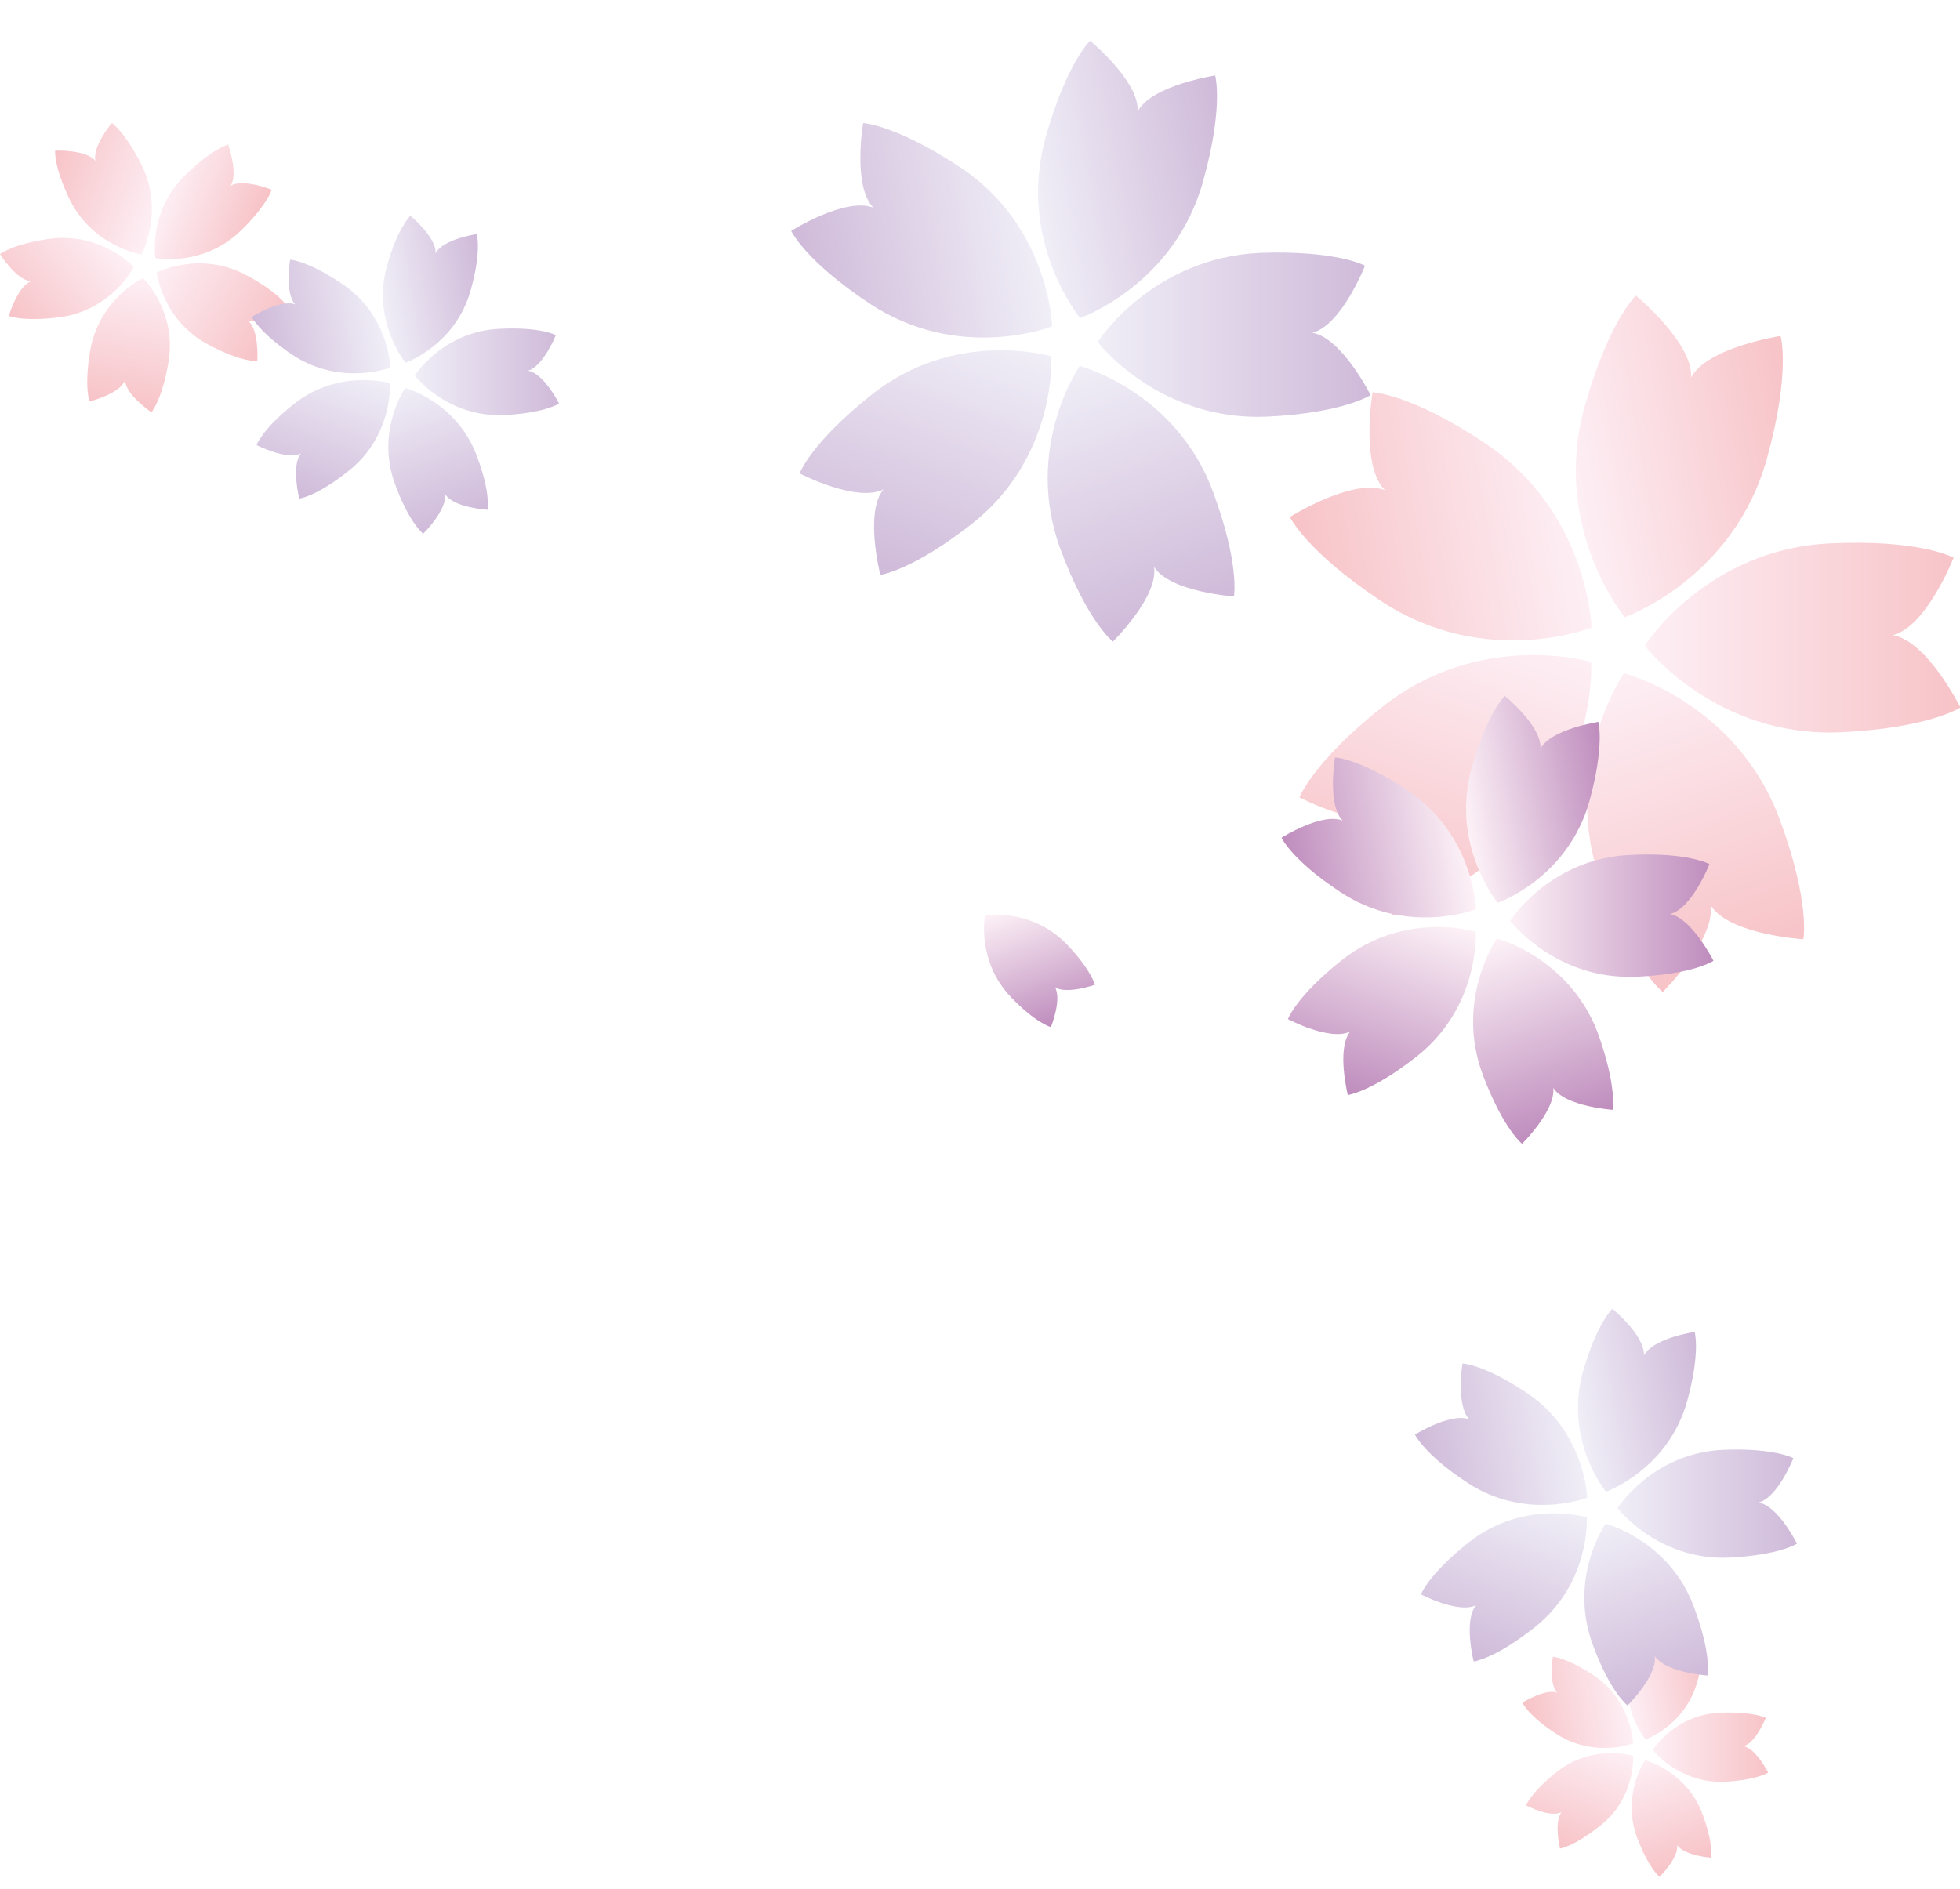<?xml version="1.0" encoding="utf-8"?>
<!-- Generator: Adobe Illustrator 27.7.0, SVG Export Plug-In . SVG Version: 6.00 Build 0)  -->
<svg version="1.1" id="Layer_1" xmlns="http://www.w3.org/2000/svg" xmlns:xlink="http://www.w3.org/1999/xlink" x="0px" y="0px"
	 viewBox="0 0 490.5 472.9" style="enable-background:new 0 0 490.5 472.9;" xml:space="preserve">
<style type="text/css">
	.st0{fill:none;}
	
		.st1{fill:none;stroke:url(#SVGID_00000040568531028018503800000013209517266360918915_);stroke-width:3;stroke-linecap:round;stroke-linejoin:round;stroke-miterlimit:10;}
	
		.st2{fill:none;stroke:url(#SVGID_00000026156518305342946290000002813224317724203907_);stroke-width:3;stroke-linecap:round;stroke-linejoin:round;stroke-miterlimit:10;}
	
		.st3{fill:none;stroke:url(#SVGID_00000115495495618650891320000016640768876741834164_);stroke-width:3;stroke-linecap:round;stroke-linejoin:round;stroke-miterlimit:10;}
	
		.st4{fill:none;stroke:url(#SVGID_00000042013739218046503110000000649871806452344449_);stroke-width:3;stroke-linecap:round;stroke-linejoin:round;stroke-miterlimit:10;}
	
		.st5{fill:none;stroke:url(#SVGID_00000003093302675842021100000005210944010169306515_);stroke-width:3;stroke-linecap:round;stroke-linejoin:round;stroke-miterlimit:10;}
	.st6{fill:url(#SVGID_00000086661028099256499040000012873477043446144131_);}
	.st7{fill:url(#SVGID_00000018940258844826870190000012349752750876237715_);}
	.st8{fill:url(#SVGID_00000078031701494533516450000009256103776037679510_);}
	.st9{fill:url(#SVGID_00000088106948413124354810000003464513078116273583_);}
	.st10{fill:url(#SVGID_00000044897894032521445720000009381161757220537992_);}
	.st11{fill:url(#SVGID_00000067193820124970272270000013976832822753019537_);}
	.st12{fill:url(#SVGID_00000139255788369390493040000004303881422734244771_);}
	.st13{fill:url(#SVGID_00000091706205511514783880000014656497334415520958_);}
	.st14{fill:url(#SVGID_00000050628760803857713890000002968613714796514979_);}
	.st15{fill:url(#SVGID_00000060019529187749762170000013157881059764179859_);}
	.st16{fill:url(#SVGID_00000133523676307695740880000012493463936763952554_);}
	.st17{fill:url(#SVGID_00000084502180140904163520000018329631521404027818_);}
	.st18{fill:url(#SVGID_00000018931397248250238890000009079058039294725007_);}
	.st19{fill:url(#SVGID_00000183965578781206584400000015372352992643916936_);}
	.st20{fill:url(#SVGID_00000150811431223706902380000015369047418455981744_);}
	.st21{fill:url(#SVGID_00000116212598979414379200000018276287404544628379_);}
	.st22{fill:url(#SVGID_00000094594626681598439160000005876471360624158351_);}
	.st23{fill:url(#SVGID_00000048487634234312855860000002012238512544231353_);}
	.st24{fill:url(#SVGID_00000062190579919540425570000014071644016518581921_);}
	.st25{fill:url(#SVGID_00000156575749535239016600000002487250632454625955_);}
	
		.st26{fill:none;stroke:url(#SVGID_00000057843569560034018390000012681959014565480382_);stroke-width:4;stroke-linecap:round;stroke-linejoin:round;stroke-miterlimit:10;}
	
		.st27{fill:none;stroke:url(#SVGID_00000054258478284682948590000000725769879690176908_);stroke-width:4;stroke-linecap:round;stroke-linejoin:round;stroke-miterlimit:10;}
	
		.st28{fill:none;stroke:url(#SVGID_00000111906122078742485430000004453997437665152946_);stroke-width:4;stroke-linecap:round;stroke-linejoin:round;stroke-miterlimit:10;}
	
		.st29{fill:none;stroke:url(#SVGID_00000074424904441406290820000001511648979070970254_);stroke-width:4;stroke-linecap:round;stroke-linejoin:round;stroke-miterlimit:10;}
	
		.st30{fill:none;stroke:url(#SVGID_00000168082442497066454720000008377709212174487205_);stroke-width:4;stroke-linecap:round;stroke-linejoin:round;stroke-miterlimit:10;}
	
		.st31{fill:none;stroke:url(#SVGID_00000128472730603122701230000007167415387772418188_);stroke-width:3;stroke-linecap:round;stroke-linejoin:round;stroke-miterlimit:10;}
	
		.st32{fill:none;stroke:url(#SVGID_00000083791364007940887330000012650794432560050830_);stroke-width:3;stroke-linecap:round;stroke-linejoin:round;stroke-miterlimit:10;}
	
		.st33{fill:none;stroke:url(#SVGID_00000077289208697029025960000009698308983762888850_);stroke-width:3;stroke-linecap:round;stroke-linejoin:round;stroke-miterlimit:10;}
	
		.st34{fill:none;stroke:url(#SVGID_00000057131507543964397060000013194878415187642550_);stroke-width:3;stroke-linecap:round;stroke-linejoin:round;stroke-miterlimit:10;}
	
		.st35{fill:none;stroke:url(#SVGID_00000137827824412480033210000006841155293686357633_);stroke-width:3;stroke-linecap:round;stroke-linejoin:round;stroke-miterlimit:10;}
	.st36{fill:url(#SVGID_00000101105210600242331760000010506083297501700740_);}
	.st37{fill:url(#SVGID_00000130634783860335377510000013425549595339403434_);}
	.st38{fill:url(#SVGID_00000016773332263358974010000011826442600484383908_);}
	.st39{fill:url(#SVGID_00000150100003798600744810000018096823013376314016_);}
	.st40{fill:url(#SVGID_00000144310885557352495950000012990153456063853247_);}
	.st41{fill:url(#SVGID_00000109029728664844938110000011840356398281829300_);}
	.st42{fill:url(#SVGID_00000062900356525748520770000003264325001817846147_);}
	.st43{fill:url(#SVGID_00000079465974381808691040000015901805581337026741_);}
	.st44{fill:url(#SVGID_00000105397278514876717410000016154528427248521638_);}
	.st45{fill:url(#SVGID_00000055698899722836819640000017322431293820155284_);}
	.st46{fill:url(#SVGID_00000053533142133087471660000004575272065669117060_);}
	.st47{fill:url(#SVGID_00000148646362843280450680000010931603614273305264_);}
	.st48{fill:url(#SVGID_00000043442752784991030570000002071229737128899762_);}
	.st49{fill:url(#SVGID_00000099659172352599262980000002542861872343598744_);}
	.st50{fill:url(#SVGID_00000057133316144241166580000004333767080576327311_);}
	.st51{fill:url(#SVGID_00000003095028346956620600000009249724181600046509_);}
</style>
<pattern  y="512" width="490.5" height="512" patternUnits="userSpaceOnUse" id="SVGID_0000000814486305565143642" viewBox="0 -512 490.5 512" style="overflow:visible;">
	<g>
		<rect y="-512" class="st0" width="490.5" height="512"/>
	</g>
</pattern>
<pattern  y="512" width="490.5" height="512" patternUnits="userSpaceOnUse" id="SVGID_0000002398569674135232639" viewBox="0 -512 490.5 512" style="overflow:visible;">
	<g>
		<rect y="-512" class="st0" width="490.5" height="512"/>
	</g>
</pattern>
<pattern  y="512" width="490.5" height="512" patternUnits="userSpaceOnUse" id="SVGID_0000005424732981887498334" viewBox="0 -512 490.5 512" style="overflow:visible;">
	<g>
		<rect y="-512" class="st0" width="490.5" height="512"/>
	</g>
</pattern>
<pattern  y="512" width="490.5" height="512" patternUnits="userSpaceOnUse" id="SVGID_0000008232690966502787278" viewBox="0 -512 490.5 512" style="overflow:visible;">
	<g>
		<rect y="-512" class="st0" width="490.5" height="512"/>
	</g>
</pattern>
<pattern  y="512" width="490.5" height="512" patternUnits="userSpaceOnUse" id="SVGID_0000008525292479488772057" viewBox="0 -512 490.5 512" style="overflow:visible;">
	<g>
		<rect y="-512" class="st0" width="490.5" height="512"/>
	</g>
</pattern>
<pattern  y="512" width="490.5" height="512" patternUnits="userSpaceOnUse" id="SVGID_0000008592966574046820338" viewBox="0 -512 490.5 512" style="overflow:visible;">
	<g>
		<rect y="-512" class="st0" width="490.5" height="512"/>
	</g>
</pattern>
<pattern  y="512" width="490.5" height="512" patternUnits="userSpaceOnUse" id="SVGID_0000009603451074946260773" viewBox="0 -512 490.5 512" style="overflow:visible;">
	<g>
		<rect y="-512" class="st0" width="490.5" height="512"/>
	</g>
</pattern>
<pattern  y="512" width="490.5" height="512" patternUnits="userSpaceOnUse" id="SVGID_0000012052224828341723665" viewBox="0 -512 490.5 512" style="overflow:visible;">
	<g>
		<rect y="-512" class="st0" width="490.5" height="512"/>
	</g>
</pattern>
<pattern  y="512" width="490.5" height="512" patternUnits="userSpaceOnUse" id="SVGID_0000013134917176080332320" viewBox="0 -512 490.5 512" style="overflow:visible;">
	<g>
		<rect y="-512" class="st0" width="490.5" height="512"/>
	</g>
</pattern>
<pattern  y="512" width="490.5" height="512" patternUnits="userSpaceOnUse" id="SVGID_0000014216442527884385832" viewBox="0 -512 490.5 512" style="overflow:visible;">
	<g>
		<rect y="-512" class="st0" width="490.5" height="512"/>
	</g>
</pattern>
<pattern  y="512" width="490.5" height="512" patternUnits="userSpaceOnUse" id="SVGID_0000014791317989822221173" viewBox="0 -512 490.5 512" style="overflow:visible;">
	<g>
		<rect y="-512" class="st0" width="490.5" height="512"/>
	</g>
</pattern>
<pattern  y="512" width="490.5" height="512" patternUnits="userSpaceOnUse" id="SVGID_0000014934728429189901982" viewBox="0 -512 490.5 512" style="overflow:visible;">
	<g>
		<rect y="-512" class="st0" width="490.5" height="512"/>
	</g>
</pattern>
<pattern  y="512" width="490.5" height="512" patternUnits="userSpaceOnUse" id="SVGID_0000015945575773444678785" viewBox="0 -512 490.5 512" style="overflow:visible;">
	<g>
		<rect y="-512" class="st0" width="490.5" height="512"/>
	</g>
</pattern>
<pattern  y="512" width="490.5" height="512" patternUnits="userSpaceOnUse" id="SVGID_0000017890976410869622901" viewBox="0 -512 490.5 512" style="overflow:visible;">
	<g>
		<rect y="-512" class="st0" width="490.5" height="512"/>
	</g>
</pattern>
<pattern  y="512" width="490.5" height="512" patternUnits="userSpaceOnUse" id="SVGID_1_" viewBox="0 -512 490.5 512" style="overflow:visible;">
	<g>
		<rect y="-512" class="st0" width="490.5" height="512"/>
	</g>
</pattern>
<g>
	<g>
		<g>
			
				<pattern  id="SVGID_00000171686299621188022630000008093930646882870168_" xlink:href="#SVGID_1_" patternTransform="matrix(0.2 0 0 -0.2 -12450.295 -3125.854)">
			</pattern>
			
				<path style="fill:none;stroke:url(#SVGID_00000171686299621188022630000008093930646882870168_);stroke-width:3;stroke-linecap:round;stroke-linejoin:round;stroke-miterlimit:10;" d="
				M165.5,96.8c0,0-0.5-20.3-18.8-32.5c-13.1-8.7-19.7-8.9-19.7-8.9s-2.1,12.9,2.1,17.2c-5.7-2.2-16.7,4.7-16.7,4.7s2.8,6,15.9,14.7
				C146.7,104.2,165.5,96.8,165.5,96.8z"/>
			
				<pattern  id="SVGID_00000065759157983055830790000016020441320525656760_" xlink:href="#SVGID_0000002398569674135232639" patternTransform="matrix(0.2 0 0 -0.2 -12500.642 -3127.654)">
			</pattern>
			
				<path style="fill:none;stroke:url(#SVGID_00000065759157983055830790000016020441320525656760_);stroke-width:3;stroke-linecap:round;stroke-linejoin:round;stroke-miterlimit:10;" d="
				M165.4,102.8c0,0-19.4-5.8-36.7,7.9c-12.3,9.8-14.6,16-14.6,16s11.6,6,17.1,3.3c-3.9,4.7-0.7,17.3-0.7,17.3s6.6-0.8,18.9-10.5
				C166.7,123.1,165.4,102.8,165.4,102.8z"/>
			
				<pattern  id="SVGID_00000076592351083936778280000013201065907994311818_" xlink:href="#SVGID_0000014216442527884385832" patternTransform="matrix(0.2 0 0 -0.2 -12514.842 -3180.404)">
			</pattern>
			
				<path style="fill:none;stroke:url(#SVGID_00000076592351083936778280000013201065907994311818_);stroke-width:3;stroke-linecap:round;stroke-linejoin:round;stroke-miterlimit:10;" d="
				M171.2,104.8c0,0-11.5,16.7-3.8,37.3c5.5,14.8,10.7,18.8,10.7,18.8s9.3-9.2,8.4-15.2c3.3,5.2,16.3,5.9,16.3,5.9s1.2-6.5-4.2-21.2
				C190.8,109.9,171.2,104.8,171.2,104.8z"/>
			
				<pattern  id="SVGID_00000165199385955129297040000014544844579409628601_" xlink:href="#SVGID_0000014934728429189901982" patternTransform="matrix(0.2 0 0 -0.2 -12467.276 -3190.954)">
			</pattern>
			
				<path style="fill:none;stroke:url(#SVGID_00000165199385955129297040000014544844579409628601_);stroke-width:3;stroke-linecap:round;stroke-linejoin:round;stroke-miterlimit:10;" d="
				M174.8,100c0,0,12.4,16.1,34.3,15.2c15.7-0.7,21.2-4.4,21.2-4.4s-5.8-11.7-11.9-12.6c5.9-1.5,10.7-13.7,10.7-13.7
				s-5.7-3.2-21.5-2.6C185.8,82.9,174.8,100,174.8,100z"/>
			
				<pattern  id="SVGID_00000088100230172970231130000011743091141631380667_" xlink:href="#SVGID_0000013134917176080332320" patternTransform="matrix(0.2 0 0 -0.2 -12446.142 -3178.425)">
			</pattern>
			
				<path style="fill:none;stroke:url(#SVGID_00000088100230172970231130000011743091141631380667_);stroke-width:3;stroke-linecap:round;stroke-linejoin:round;stroke-miterlimit:10;" d="
				M171.4,95c0,0,19.2-6.7,25-27.9c4.2-15.1,2.4-21.5,2.4-21.5s-12.9,1.9-15.7,7.4c0.4-6-9.7-14.5-9.7-14.5s-4.9,4.5-9,19.6
				C158.5,79.3,171.4,95,171.4,95z"/>
		</g>
	</g>
	<g>
		
			<linearGradient id="SVGID_00000118370250269706510870000002286329813109682820_" gradientUnits="userSpaceOnUse" x1="437.492" y1="304.228" x2="447.993" y2="244.67" gradientTransform="matrix(6.123234e-17 -1 -1 -6.123234e-17 503.2 501.2)">
			<stop  offset="0" style="stop-color:#CFBAD9"/>
			<stop  offset="1" style="stop-color:#F0EEF7"/>
		</linearGradient>
		<path style="fill:url(#SVGID_00000118370250269706510870000002286329813109682820_);" d="M263.3,81.7c0,0-0.6-25-23.1-39.9
			c-16.1-10.6-24.2-11-24.2-11s-2.7,15.9,2.6,21.2c-7-2.8-20.6,5.8-20.6,5.8s3.4,7.4,19.5,18.1C240,90.9,263.3,81.7,263.3,81.7z"/>
		
			<linearGradient id="SVGID_00000115493272270699921840000012547711434242119307_" gradientUnits="userSpaceOnUse" x1="357.776" y1="284.243" x2="419.843" y2="261.653" gradientTransform="matrix(6.123234e-17 -1 -1 -6.123234e-17 503.2 501.2)">
			<stop  offset="0" style="stop-color:#CFBAD9"/>
			<stop  offset="1" style="stop-color:#F0EEF7"/>
		</linearGradient>
		<path style="fill:url(#SVGID_00000115493272270699921840000012547711434242119307_);" d="M263.1,89.2c0,0-24-7.2-45.1,9.7
			c-15.1,12-17.9,19.6-17.9,19.6s14.3,7.4,21,4c-4.8,5.7-0.8,21.4-0.8,21.4s8-1,23.2-13C264.6,114.1,263.1,89.2,263.1,89.2z"/>
		
			<linearGradient id="SVGID_00000102523287119691457530000013295850856873590700_" gradientUnits="userSpaceOnUse" x1="346.026" y1="209.631" x2="409.612" y2="232.774" gradientTransform="matrix(6.123234e-17 -1 -1 -6.123234e-17 503.2 501.2)">
			<stop  offset="0" style="stop-color:#CFBAD9"/>
			<stop  offset="1" style="stop-color:#F0EEF7"/>
		</linearGradient>
		<path style="fill:url(#SVGID_00000102523287119691457530000013295850856873590700_);" d="M270.2,91.6c0,0-14.2,20.5-4.8,45.9
			c6.7,18.1,13.1,23.1,13.1,23.1s11.5-11.3,10.3-18.7c4,6.3,20,7.4,20,7.4s1.5-8-5.2-26.1C294.3,97.9,270.2,91.6,270.2,91.6z"/>
		
			<linearGradient id="SVGID_00000026841863380555660400000001938789029540863131_" gradientUnits="userSpaceOnUse" x1="417.352" y1="160.329" x2="417.352" y2="228.539" gradientTransform="matrix(6.123234e-17 -1 -1 -6.123234e-17 503.2 501.2)">
			<stop  offset="0" style="stop-color:#CFBAD9"/>
			<stop  offset="1" style="stop-color:#F0EEF7"/>
		</linearGradient>
		<path style="fill:url(#SVGID_00000026841863380555660400000001938789029540863131_);" d="M274.7,85.6c0,0,15.1,19.8,42.2,18.7
			c19.3-0.9,26.1-5.4,26.1-5.4s-7.2-14.4-14.6-15.6c7.3-1.8,13.2-16.8,13.2-16.8s-7.1-3.9-26.4-3.2
			C288.1,64.6,274.7,85.6,274.7,85.6z"/>
		
			<linearGradient id="SVGID_00000050652881133206825460000011352266542913045661_" gradientUnits="userSpaceOnUse" x1="462.667" y1="195.544" x2="454.071" y2="244.299" gradientTransform="matrix(6.123234e-17 -1 -1 -6.123234e-17 503.2 501.2)">
			<stop  offset="0" style="stop-color:#CFBAD9"/>
			<stop  offset="1" style="stop-color:#F0EEF7"/>
		</linearGradient>
		<path style="fill:url(#SVGID_00000050652881133206825460000011352266542913045661_);" d="M270.3,79.6c0,0,23.6-8.2,30.8-34.3
			c5.2-18.6,3-26.4,3-26.4s-15.9,2.4-19.4,9c0.5-7.5-11.9-17.7-11.9-17.7s-5.9,5.6-11.1,24.1C254.4,60.4,270.3,79.6,270.3,79.6z"/>
	</g>
	<g>
		
			<linearGradient id="SVGID_00000148650293800738420150000001046140213071787672_" gradientUnits="userSpaceOnUse" x1="364.93" y1="179.145" x2="377.077" y2="110.257" gradientTransform="matrix(6.123234e-17 -1 -1 -6.123234e-17 503.2 501.2)">
			<stop  offset="0" style="stop-color:#F7C3C7"/>
			<stop  offset="1" style="stop-color:#FDEFF5"/>
		</linearGradient>
		<path style="fill:url(#SVGID_00000148650293800738420150000001046140213071787672_);" d="M398.3,157.1c0,0-0.7-28.8-26.7-46.2
			c-18.6-12.4-28.1-12.7-28.1-12.7s-3.1,18.4,3.1,24.5c-8-3.2-23.8,6.7-23.8,6.7s4,8.5,22.6,20.9
			C371.5,167.7,398.3,157.1,398.3,157.1z"/>
		
			<linearGradient id="SVGID_00000171691823933140356270000008330253135902887603_" gradientUnits="userSpaceOnUse" x1="272.65" y1="156.077" x2="344.546" y2="129.908" gradientTransform="matrix(6.123234e-17 -1 -1 -6.123234e-17 503.2 501.2)">
			<stop  offset="0" style="stop-color:#F7C3C7"/>
			<stop  offset="1" style="stop-color:#FDEFF5"/>
		</linearGradient>
		<path style="fill:url(#SVGID_00000171691823933140356270000008330253135902887603_);" d="M398.2,165.7c0,0-27.7-8.2-52.2,11.2
			c-17.5,13.9-20.8,22.7-20.8,22.7s16.5,8.6,24.2,4.7c-5.6,6.7-1,24.7-1,24.7s9.4-1.1,26.8-15C400,194.6,398.2,165.7,398.2,165.7z"
			/>
		
			<linearGradient id="SVGID_00000168118736315649954320000006806061772063189125_" gradientUnits="userSpaceOnUse" x1="259.214" y1="69.651" x2="332.821" y2="96.442" gradientTransform="matrix(6.123234e-17 -1 -1 -6.123234e-17 503.2 501.2)">
			<stop  offset="0" style="stop-color:#F7C3C7"/>
			<stop  offset="1" style="stop-color:#FDEFF5"/>
		</linearGradient>
		<path style="fill:url(#SVGID_00000168118736315649954320000006806061772063189125_);" d="M406.4,168.5c0,0-16.4,23.8-5.5,53.1
			c7.8,21,15.2,26.7,15.2,26.7s13.2-13,12-21.7c4.6,7.4,23.2,8.5,23.2,8.5s1.8-9.3-6-30.2C434.4,175.7,406.4,168.5,406.4,168.5z"/>
		
			<linearGradient id="SVGID_00000145039880186693770900000007398242055740515968_" gradientUnits="userSpaceOnUse" x1="341.681" y1="12.7" x2="341.681" y2="91.64" gradientTransform="matrix(6.123234e-17 -1 -1 -6.123234e-17 503.2 501.2)">
			<stop  offset="0" style="stop-color:#F7C3C7"/>
			<stop  offset="1" style="stop-color:#FDEFF5"/>
		</linearGradient>
		<path style="fill:url(#SVGID_00000145039880186693770900000007398242055740515968_);" d="M411.6,161.6c0,0,17.5,23,48.8,21.7
			c22.3-1,30.2-6.2,30.2-6.2s-8.3-16.7-16.9-18.1c8.4-2.1,15.2-19.4,15.2-19.4s-8.2-4.6-30.6-3.6
			C427.1,137.3,411.6,161.6,411.6,161.6z"/>
		
			<linearGradient id="SVGID_00000152954159893047780500000000010454385246208180_" gradientUnits="userSpaceOnUse" x1="394.214" y1="53.49" x2="384.261" y2="109.932" gradientTransform="matrix(6.123234e-17 -1 -1 -6.123234e-17 503.2 501.2)">
			<stop  offset="0" style="stop-color:#F7C3C7"/>
			<stop  offset="1" style="stop-color:#FDEFF5"/>
		</linearGradient>
		<path style="fill:url(#SVGID_00000152954159893047780500000000010454385246208180_);" d="M406.6,154.5c0,0,27.3-9.6,35.6-39.8
			c6-21.6,3.4-30.6,3.4-30.6s-18.4,2.8-22.4,10.4c0.6-8.6-13.8-20.5-13.8-20.5s-6.9,6.4-12.9,28
			C388.2,132.3,406.6,154.5,406.6,154.5z"/>
	</g>
	<g>
		
			<linearGradient id="SVGID_00000106827525192973020140000009229311925923586490_" gradientUnits="userSpaceOnUse" x1="490.702" y1="713.674" x2="495.787" y2="684.84" gradientTransform="matrix(0.506 -0.863 -0.863 -0.506 380.154 824.901)">
			<stop  offset="0" style="stop-color:#F7C3C7"/>
			<stop  offset="1" style="stop-color:#FDEFF5"/>
		</linearGradient>
		<path style="fill:url(#SVGID_00000106827525192973020140000009229311925923586490_);" d="M35.4,63.7c0,0,5.8-10.5,0.1-22.3
			C31.3,33,28,30.8,28,30.8s-5,5.9-4.1,9.5c-2.2-2.9-10.1-2.6-10.1-2.6s-0.4,3.9,3.7,12.4C23.5,61.9,35.4,63.7,35.4,63.7z"/>
		
			<linearGradient id="SVGID_00000155859708714940839680000016279665917062737801_" gradientUnits="userSpaceOnUse" x1="452.141" y1="703.976" x2="482.225" y2="693.026" gradientTransform="matrix(0.506 -0.863 -0.863 -0.506 380.154 824.901)">
			<stop  offset="0" style="stop-color:#F7C3C7"/>
			<stop  offset="1" style="stop-color:#FDEFF5"/>
		</linearGradient>
		<path style="fill:url(#SVGID_00000155859708714940839680000016279665917062737801_);" d="M33.5,66.8c0,0-8.2-8.8-21.2-7
			C3.1,61.1,0,63.6,0,63.6s4.1,6.6,7.8,6.8c-3.4,1.2-5.6,8.7-5.6,8.7s3.6,1.5,12.8,0.3C28.1,77.6,33.5,66.8,33.5,66.8z"/>
		
			<linearGradient id="SVGID_00000113341610071256930890000009404524916859310243_" gradientUnits="userSpaceOnUse" x1="446.449" y1="667.855" x2="477.27" y2="679.073" gradientTransform="matrix(0.506 -0.863 -0.863 -0.506 380.154 824.901)">
			<stop  offset="0" style="stop-color:#F7C3C7"/>
			<stop  offset="1" style="stop-color:#FDEFF5"/>
		</linearGradient>
		<path style="fill:url(#SVGID_00000113341610071256930890000009404524916859310243_);" d="M35.8,69.6c0,0-10.9,5.1-13.2,18
			c-1.6,9.2-0.2,12.9-0.2,12.9s7.6-1.9,8.9-5.3c0.1,3.6,6.6,8,6.6,8s2.6-3,4.2-12.2C44.5,78.1,35.8,69.6,35.8,69.6z"/>
		
			<linearGradient id="SVGID_00000017493165923330747240000011345870329896787617_" gradientUnits="userSpaceOnUse" x1="480.919" y1="643.989" x2="480.919" y2="677.032" gradientTransform="matrix(0.506 -0.863 -0.863 -0.506 380.154 824.901)">
			<stop  offset="0" style="stop-color:#F7C3C7"/>
			<stop  offset="1" style="stop-color:#FDEFF5"/>
		</linearGradient>
		<path style="fill:url(#SVGID_00000017493165923330747240000011345870329896787617_);" d="M39.2,68.2c0,0,1.4,12,13,18.1
			c8.2,4.4,12.2,4.1,12.2,4.1s0.5-7.8-2.3-10.1c3.4,1,9.7-3.7,9.7-3.7s-2-3.4-10.3-7.8C49.9,62.7,39.2,68.2,39.2,68.2z"/>
		
			<linearGradient id="SVGID_00000142858141258285936890000012110677473295921080_" gradientUnits="userSpaceOnUse" x1="502.98" y1="661.061" x2="498.819" y2="684.663" gradientTransform="matrix(0.506 -0.863 -0.863 -0.506 380.154 824.901)">
			<stop  offset="0" style="stop-color:#F7C3C7"/>
			<stop  offset="1" style="stop-color:#FDEFF5"/>
		</linearGradient>
		<path style="fill:url(#SVGID_00000142858141258285936890000012110677473295921080_);" d="M38.9,64.6c0,0,11.9,2.3,21.3-6.8
			c6.7-6.5,7.8-10.3,7.8-10.3s-7.2-2.9-10.3-1c2-3-0.6-10.3-0.6-10.3s-3.8,0.9-10.5,7.4C37,52.6,38.9,64.6,38.9,64.6z"/>
	</g>
	<g>
		
			<linearGradient id="SVGID_00000094590219341311334590000014559769200228856470_" gradientUnits="userSpaceOnUse" x1="72.494" y1="121.727" x2="76.946" y2="96.477" gradientTransform="matrix(6.123234e-17 -1 -1 -6.123234e-17 503.2 501.2)">
			<stop  offset="0" style="stop-color:#F7C3C7"/>
			<stop  offset="1" style="stop-color:#FDEFF5"/>
		</linearGradient>
		<path style="fill:url(#SVGID_00000094590219341311334590000014559769200228856470_);" d="M408.7,436.4c0,0-0.3-10.6-9.8-17
			c-6.8-4.5-10.3-4.7-10.3-4.7s-1.1,6.7,1.1,9c-3-1.1-8.7,2.5-8.7,2.5s1.4,3.2,8.3,7.7C398.9,440.2,408.7,436.4,408.7,436.4z"/>
		
			<linearGradient id="SVGID_00000009582773819443806670000013138350711721281970_" gradientUnits="userSpaceOnUse" x1="38.661" y1="113.213" x2="65.001" y2="103.626" gradientTransform="matrix(6.123234e-17 -1 -1 -6.123234e-17 503.2 501.2)">
			<stop  offset="0" style="stop-color:#F7C3C7"/>
			<stop  offset="1" style="stop-color:#FDEFF5"/>
		</linearGradient>
		<path style="fill:url(#SVGID_00000009582773819443806670000013138350711721281970_);" d="M408.7,439.5c0,0-10.2-3.1-19.2,4.1
			c-6.4,5.1-7.6,8.3-7.6,8.3s6,3.2,8.9,1.7c-2,2.5-0.4,9.1-0.4,9.1s3.4-0.4,9.9-5.6C409.4,450.1,408.7,439.5,408.7,439.5z"/>
		
			<linearGradient id="SVGID_00000005954001833491980920000007736379851937487291_" gradientUnits="userSpaceOnUse" x1="33.726" y1="81.589" x2="60.715" y2="91.413" gradientTransform="matrix(6.123234e-17 -1 -1 -6.123234e-17 503.2 501.2)">
			<stop  offset="0" style="stop-color:#F7C3C7"/>
			<stop  offset="1" style="stop-color:#FDEFF5"/>
		</linearGradient>
		<path style="fill:url(#SVGID_00000005954001833491980920000007736379851937487291_);" d="M411.7,440.6c0,0-6,8.7-2,19.4
			c2.9,7.7,5.6,9.8,5.6,9.8s4.9-4.8,4.4-8c1.7,2.7,8.5,3.2,8.5,3.2s0.7-3.4-2.2-11.1C421.9,443.2,411.7,440.6,411.7,440.6z"/>
		
			<linearGradient id="SVGID_00000006677103739841609220000001369623764007875774_" gradientUnits="userSpaceOnUse" x1="63.924" y1="60.696" x2="63.924" y2="89.628" gradientTransform="matrix(6.123234e-17 -1 -1 -6.123234e-17 503.2 501.2)">
			<stop  offset="0" style="stop-color:#F7C3C7"/>
			<stop  offset="1" style="stop-color:#FDEFF5"/>
		</linearGradient>
		<path style="fill:url(#SVGID_00000006677103739841609220000001369623764007875774_);" d="M413.6,438c0,0,6.4,8.4,17.9,8
			c8.1-0.4,11-2.3,11-2.3s-3.1-6.1-6.2-6.6c3.1-0.8,5.6-7.1,5.6-7.1s-3.1-1.6-11.2-1.3C419.2,429.1,413.6,438,413.6,438z"/>
		
			<linearGradient id="SVGID_00000013913195098224547490000003834332222181342592_" gradientUnits="userSpaceOnUse" x1="83.239" y1="75.656" x2="79.594" y2="96.324" gradientTransform="matrix(6.123234e-17 -1 -1 -6.123234e-17 503.2 501.2)">
			<stop  offset="0" style="stop-color:#F7C3C7"/>
			<stop  offset="1" style="stop-color:#FDEFF5"/>
		</linearGradient>
		<path style="fill:url(#SVGID_00000013913195098224547490000003834332222181342592_);" d="M411.8,435.4c0,0,10-3.5,13-14.6
			c2.2-7.9,1.2-11.2,1.2-11.2s-6.7,1.1-8.2,3.8c0.2-3.2-5.1-7.6-5.1-7.6s-2.5,2.4-4.7,10.3C405,427.3,411.8,435.4,411.8,435.4z"/>
	</g>
	<g>
		<g>
			
				<pattern  id="SVGID_00000057857869348548080020000004321161559115788203_" xlink:href="#SVGID_0000008525292479488772057" patternTransform="matrix(0.328 0 0 -0.328 -10321.495 -5491.1)">
			</pattern>
			
				<path style="fill:none;stroke:url(#SVGID_00000057857869348548080020000004321161559115788203_);stroke-width:4;stroke-linecap:round;stroke-linejoin:round;stroke-miterlimit:10;" d="
				M347.9,95.5c0,0-0.8-33.3-30.8-53.3c-21.5-14.3-32.4-14.7-32.4-14.7s-3.5,21.2,3.4,28.3c-9.3-3.7-27.4,7.8-27.4,7.8
				s4.6,9.9,26.1,24C316.9,107.8,347.9,95.5,347.9,95.5z"/>
			
				<pattern  id="SVGID_00000178904809653879649060000017732621839816252576_" xlink:href="#SVGID_0000012052224828341723665" patternTransform="matrix(0.328 0 0 -0.328 -10404.332 -5494.1)">
			</pattern>
			
				<path style="fill:none;stroke:url(#SVGID_00000178904809653879649060000017732621839816252576_);stroke-width:4;stroke-linecap:round;stroke-linejoin:round;stroke-miterlimit:10;" d="
				M347.8,105.5c0,0-31.9-9.6-60.2,12.9c-20.2,16-24,26.2-24,26.2s19.1,9.9,28,5.5c-6.4,7.7-1.1,28.5-1.1,28.5s10.8-1.3,30.9-17.3
				C349.8,138.7,347.8,105.5,347.8,105.5z"/>
			
				<pattern  id="SVGID_00000052073674946965291100000014654194476325793431_" xlink:href="#SVGID_0000008232690966502787278" patternTransform="matrix(0.328 0 0 -0.328 -10427.532 -5580.562)">
			</pattern>
			
				<path style="fill:none;stroke:url(#SVGID_00000052073674946965291100000014654194476325793431_);stroke-width:4;stroke-linecap:round;stroke-linejoin:round;stroke-miterlimit:10;" d="
				M357.1,108.7c0,0-19,27.4-6.3,61.2c9,24.1,17.5,30.8,17.5,30.8s15.3-15,13.8-24.9c5.4,8.4,26.7,9.9,26.7,9.9s2.1-10.6-6.9-34.8
				C389.4,117.1,357.1,108.7,357.1,108.7z"/>
			
				<pattern  id="SVGID_00000073001436300275251200000014978897492874254523_" xlink:href="#SVGID_0000000814486305565143642" patternTransform="matrix(0.328 0 0 -0.328 -10349.199 -5597.999)">
			</pattern>
			
				<path style="fill:none;stroke:url(#SVGID_00000073001436300275251200000014978897492874254523_);stroke-width:4;stroke-linecap:round;stroke-linejoin:round;stroke-miterlimit:10;" d="
				M363.2,100.8c0,0,20.2,26.4,56.2,24.9c25.8-1.1,34.8-7.2,34.8-7.2s-9.6-19.2-19.4-20.8c9.7-2.5,17.6-22.4,17.6-22.4
				s-9.5-5.3-35.3-4.2C381,72.6,363.2,100.8,363.2,100.8z"/>
			
				<pattern  id="SVGID_00000040555169644066795390000015875531352009804959_" xlink:href="#SVGID_0000008592966574046820338" patternTransform="matrix(0.328 0 0 -0.328 -10314.632 -5577.302)">
			</pattern>
			
				<path style="fill:none;stroke:url(#SVGID_00000040555169644066795390000015875531352009804959_);stroke-width:4;stroke-linecap:round;stroke-linejoin:round;stroke-miterlimit:10;" d="
				M357.4,92.6c0,0,31.4-11,41.1-45.8c6.9-24.8,3.9-35.3,3.9-35.3s-21.2,3.2-25.9,12.1c0.7-10-15.9-23.7-15.9-23.7s-8,7.4-14.8,32.3
				C336.3,67,357.4,92.6,357.4,92.6z"/>
		</g>
	</g>
	<g>
		<g>
			
				<pattern  id="SVGID_00000091713956190157119900000012886790722332563601_" xlink:href="#SVGID_0000005424732981887498334" patternTransform="matrix(0.2 0 0 -0.2 -12637.21 -3330.512)">
			</pattern>
			
				<path style="fill:none;stroke:url(#SVGID_00000091713956190157119900000012886790722332563601_);stroke-width:3;stroke-linecap:round;stroke-linejoin:round;stroke-miterlimit:10;" d="
				M352.6,283.5c0,0-0.5-20.3-18.8-32.5c-13.1-8.7-19.7-8.9-19.7-8.9s-2.1,12.9,2.1,17.2c-5.7-2.2-16.7,4.7-16.7,4.7
				s2.8,6,15.9,14.7C333.8,290.9,352.6,283.5,352.6,283.5z"/>
			
				<pattern  id="SVGID_00000057148829077915075570000012023356320291807157_" xlink:href="#SVGID_0000017890976410869622901" patternTransform="matrix(0.2 0 0 -0.2 -12687.598 -3332.312)">
			</pattern>
			
				<path style="fill:none;stroke:url(#SVGID_00000057148829077915075570000012023356320291807157_);stroke-width:3;stroke-linecap:round;stroke-linejoin:round;stroke-miterlimit:10;" d="
				M352.5,289.5c0,0-19.4-5.8-36.7,7.9c-12.3,9.8-14.6,16-14.6,16s11.6,6,17.1,3.3c-3.9,4.7-0.7,17.3-0.7,17.3s6.6-0.8,18.9-10.5
				C353.8,309.7,352.5,289.5,352.5,289.5z"/>
			
				<pattern  id="SVGID_00000014611698538763345790000003858994653717678772_" xlink:href="#SVGID_0000014791317989822221173" patternTransform="matrix(0.2 0 0 -0.2 -12701.697 -3385.062)">
			</pattern>
			
				<path style="fill:none;stroke:url(#SVGID_00000014611698538763345790000003858994653717678772_);stroke-width:3;stroke-linecap:round;stroke-linejoin:round;stroke-miterlimit:10;" d="
				M358.3,291.4c0,0-11.5,16.7-3.8,37.3c5.5,14.8,10.7,18.8,10.7,18.8s9.3-9.2,8.4-15.2c3.3,5.2,16.3,5.9,16.3,5.9s1.2-6.5-4.2-21.2
				C377.9,296.5,358.3,291.4,358.3,291.4z"/>
			
				<pattern  id="SVGID_00000102544404342916311060000018085507110485095563_" xlink:href="#SVGID_0000009603451074946260773" patternTransform="matrix(0.2 0 0 -0.2 -12654.132 -3395.612)">
			</pattern>
			
				<path style="fill:none;stroke:url(#SVGID_00000102544404342916311060000018085507110485095563_);stroke-width:3;stroke-linecap:round;stroke-linejoin:round;stroke-miterlimit:10;" d="
				M361.9,286.6c0,0,12.4,16.1,34.3,15.2c15.7-0.7,21.2-4.4,21.2-4.4s-5.8-11.7-11.9-12.6c5.9-1.5,10.7-13.7,10.7-13.7
				s-5.7-3.2-21.5-2.6C372.8,269.5,361.9,286.6,361.9,286.6z"/>
			
				<pattern  id="SVGID_00000021113406018155508470000006909590223975274168_" xlink:href="#SVGID_0000015945575773444678785" patternTransform="matrix(0.2 0 0 -0.2 -12632.997 -3383.084)">
			</pattern>
			
				<path style="fill:none;stroke:url(#SVGID_00000021113406018155508470000006909590223975274168_);stroke-width:3;stroke-linecap:round;stroke-linejoin:round;stroke-miterlimit:10;" d="
				M358.5,281.7c0,0,19.2-6.7,25-27.9c4.2-15.1,2.4-21.5,2.4-21.5s-12.9,1.9-15.7,7.4c0.4-6-9.7-14.5-9.7-14.5s-4.9,4.5-9,19.6
				C345.6,266,358.5,281.7,358.5,281.7z"/>
		</g>
	</g>
	<g>
		
			<linearGradient id="SVGID_00000072996989193832981900000012148124004008822926_" gradientUnits="userSpaceOnUse" x1="138.218" y1="148.429" x2="145.147" y2="109.133" gradientTransform="matrix(6.123234e-17 -1 -1 -6.123234e-17 503.2 501.2)">
			<stop  offset="0" style="stop-color:#CFBAD9"/>
			<stop  offset="1" style="stop-color:#F0EEF7"/>
		</linearGradient>
		<path style="fill:url(#SVGID_00000072996989193832981900000012148124004008822926_);" d="M397.2,374.9c0,0-0.4-16.5-15.2-26.3
			c-10.6-7.1-16-7.3-16-7.3s-1.7,10.4,1.7,14c-4.6-1.8-13.6,3.8-13.6,3.8s2.3,4.9,12.9,11.9C381.9,380.9,397.2,374.9,397.2,374.9z"
			/>
		
			<linearGradient id="SVGID_00000082358211064786786590000009782428601970497187_" gradientUnits="userSpaceOnUse" x1="85.616" y1="135.156" x2="126.591" y2="120.243" gradientTransform="matrix(6.123234e-17 -1 -1 -6.123234e-17 503.2 501.2)">
			<stop  offset="0" style="stop-color:#CFBAD9"/>
			<stop  offset="1" style="stop-color:#F0EEF7"/>
		</linearGradient>
		<path style="fill:url(#SVGID_00000082358211064786786590000009782428601970497187_);" d="M397.1,379.8c0,0-15.8-4.7-29.7,6.4
			c-10,8-11.8,12.9-11.8,12.9s9.4,4.9,13.8,2.7c-3.2,3.8-0.6,14.1-0.6,14.1s5.4-0.7,15.3-8.6C398.1,396.2,397.1,379.8,397.1,379.8z"
			/>
		
			<linearGradient id="SVGID_00000080885047563199024260000007302772798446990515_" gradientUnits="userSpaceOnUse" x1="77.911" y1="85.965" x2="119.879" y2="101.24" gradientTransform="matrix(6.123234e-17 -1 -1 -6.123234e-17 503.2 501.2)">
			<stop  offset="0" style="stop-color:#CFBAD9"/>
			<stop  offset="1" style="stop-color:#F0EEF7"/>
		</linearGradient>
		<path style="fill:url(#SVGID_00000080885047563199024260000007302772798446990515_);" d="M401.8,381.4c0,0-9.4,13.5-3.2,30.3
			c4.4,12,8.7,15.2,8.7,15.2s7.6-7.5,6.8-12.4c2.7,4.2,13.2,4.9,13.2,4.9s1.1-5.3-3.4-17.2C417.7,385.5,401.8,381.4,401.8,381.4z"/>
		
			<linearGradient id="SVGID_00000168799720226230864120000004926095857926330017_" gradientUnits="userSpaceOnUse" x1="124.956" y1="53.511" x2="124.956" y2="98.509" gradientTransform="matrix(6.123234e-17 -1 -1 -6.123234e-17 503.2 501.2)">
			<stop  offset="0" style="stop-color:#CFBAD9"/>
			<stop  offset="1" style="stop-color:#F0EEF7"/>
		</linearGradient>
		<path style="fill:url(#SVGID_00000168799720226230864120000004926095857926330017_);" d="M404.8,377.5c0,0,10,13.1,27.8,12.4
			c12.7-0.6,17.1-3.5,17.1-3.5s-4.7-9.5-9.6-10.3c4.8-1.2,8.7-11.1,8.7-11.1s-4.7-2.6-17.4-2.1C413.6,363.6,404.8,377.5,404.8,377.5
			z"/>
		
			<linearGradient id="SVGID_00000111905634766701768260000010690058450427136185_" gradientUnits="userSpaceOnUse" x1="154.856" y1="76.73" x2="149.189" y2="108.871" gradientTransform="matrix(6.123234e-17 -1 -1 -6.123234e-17 503.2 501.2)">
			<stop  offset="0" style="stop-color:#CFBAD9"/>
			<stop  offset="1" style="stop-color:#F0EEF7"/>
		</linearGradient>
		<path style="fill:url(#SVGID_00000111905634766701768260000010690058450427136185_);" d="M401.9,373.4c0,0,15.5-5.5,20.3-22.6
			c3.4-12.3,1.9-17.4,1.9-17.4s-10.4,1.5-12.7,5.9c0.3-5-7.9-11.7-7.9-11.7s-3.9,3.6-7.4,15.9C391.4,360.7,401.9,373.4,401.9,373.4z
			"/>
	</g>
	<g>
		
			<linearGradient id="SVGID_00000063606294962752924050000006058055922794906043_" gradientUnits="userSpaceOnUse" x1="287.027" y1="181.768" x2="294.862" y2="137.334" gradientTransform="matrix(6.123234e-17 -1 -1 -6.123234e-17 503.2 501.2)">
			<stop  offset="0" style="stop-color:#BE8CBD"/>
			<stop  offset="1" style="stop-color:#FDF2F7"/>
		</linearGradient>
		<path style="fill:url(#SVGID_00000063606294962752924050000006058055922794906043_);" d="M369.4,227.6c0,0-0.5-18.6-17.2-29.8
			c-12-8-18.1-8.2-18.1-8.2s-2,11.9,1.9,15.8c-5.2-2.1-15.3,4.3-15.3,4.3s2.6,5.6,14.6,13.5C352.1,234.4,369.4,227.6,369.4,227.6z"
			/>
		
			<linearGradient id="SVGID_00000038404620696025135610000005705810023874483883_" gradientUnits="userSpaceOnUse" x1="227.546" y1="166.81" x2="273.867" y2="149.951" gradientTransform="matrix(6.123234e-17 -1 -1 -6.123234e-17 503.2 501.2)">
			<stop  offset="0" style="stop-color:#BE8CBD"/>
			<stop  offset="1" style="stop-color:#FDF2F7"/>
		</linearGradient>
		<path style="fill:url(#SVGID_00000038404620696025135610000005705810023874483883_);" d="M369.3,233.2c0,0-17.8-5.4-33.6,7.2
			c-11.3,9-13.4,14.7-13.4,14.7s10.6,5.6,15.6,3.1c-3.5,4.3-0.6,15.9-0.6,15.9s6-0.8,17.3-9.7C370.5,251.8,369.3,233.2,369.3,233.2z
			"/>
		
			<linearGradient id="SVGID_00000011001531216043041390000016294123130593472430_" gradientUnits="userSpaceOnUse" x1="218.851" y1="111.068" x2="266.349" y2="128.356" gradientTransform="matrix(6.123234e-17 -1 -1 -6.123234e-17 503.2 501.2)">
			<stop  offset="0" style="stop-color:#BE8CBD"/>
			<stop  offset="1" style="stop-color:#FDF2F7"/>
		</linearGradient>
		<path style="fill:url(#SVGID_00000011001531216043041390000016294123130593472430_);" d="M374.6,234.9c0,0-10.6,15.3-3.5,34.2
			c5.1,13.5,9.8,17.2,9.8,17.2s8.5-8.4,7.8-14c3,4.7,14.9,5.5,14.9,5.5s1.1-5.9-3.8-19.4C392.6,239.6,374.6,234.9,374.6,234.9z"/>
		
			<linearGradient id="SVGID_00000180355780930535443420000016236355646398005922_" gradientUnits="userSpaceOnUse" x1="272.028" y1="74.356" x2="272.028" y2="125.323" gradientTransform="matrix(6.123234e-17 -1 -1 -6.123234e-17 503.2 501.2)">
			<stop  offset="0" style="stop-color:#BE8CBD"/>
			<stop  offset="1" style="stop-color:#FDF2F7"/>
		</linearGradient>
		<path style="fill:url(#SVGID_00000180355780930535443420000016236355646398005922_);" d="M377.9,230.5c0,0,11.3,14.8,31.5,14
			c14.4-0.6,19.4-4,19.4-4s-5.4-10.7-10.9-11.7c5.5-1.3,9.9-12.5,9.9-12.5s-5.4-3-19.7-2.3C387.9,214.8,377.9,230.5,377.9,230.5z"/>
		
			<linearGradient id="SVGID_00000140704549418563353680000014978318358102255263_" gradientUnits="userSpaceOnUse" x1="305.861" y1="100.632" x2="299.444" y2="137.023" gradientTransform="matrix(6.123234e-17 -1 -1 -6.123234e-17 503.2 501.2)">
			<stop  offset="0" style="stop-color:#BE8CBD"/>
			<stop  offset="1" style="stop-color:#FDF2F7"/>
		</linearGradient>
		<path style="fill:url(#SVGID_00000140704549418563353680000014978318358102255263_);" d="M374.8,226c0,0,17.6-6.1,23-25.6
			c3.8-13.9,2.2-19.7,2.2-19.7s-11.9,1.8-14.5,6.7c0.4-5.6-8.9-13.2-8.9-13.2s-4.4,4.1-8.3,18C362.9,211.6,374.8,226,374.8,226z"/>
	</g>
	<g>
		
			<linearGradient id="SVGID_00000172428235529685722700000014459616851417749938_" gradientUnits="userSpaceOnUse" x1="418.749" y1="439.515" x2="424.303" y2="408.018" gradientTransform="matrix(6.123234e-17 -1 -1 -6.123234e-17 503.2 501.2)">
			<stop  offset="0" style="stop-color:#CFBAD9"/>
			<stop  offset="1" style="stop-color:#F0EEF7"/>
		</linearGradient>
		<path style="fill:url(#SVGID_00000172428235529685722700000014459616851417749938_);" d="M97.7,92c0,0-0.3-13.2-12.3-21.1
			C76.9,65.2,72.6,65,72.6,65s-1.4,8.4,1.3,11.2C70.3,74.8,63,79.3,63,79.3s1.8,3.9,10.3,9.6C85.4,96.8,97.7,92,97.7,92z"/>
		
			<linearGradient id="SVGID_00000022552890750128648340000017575849021326419127_" gradientUnits="userSpaceOnUse" x1="376.591" y1="428.919" x2="409.448" y2="416.96" gradientTransform="matrix(6.123234e-17 -1 -1 -6.123234e-17 503.2 501.2)">
			<stop  offset="0" style="stop-color:#CFBAD9"/>
			<stop  offset="1" style="stop-color:#F0EEF7"/>
		</linearGradient>
		<path style="fill:url(#SVGID_00000022552890750128648340000017575849021326419127_);" d="M97.6,95.9c0,0-12.6-3.7-23.9,5.1
			c-8,6.3-9.5,10.4-9.5,10.4s7.6,3.9,11.1,2.1c-2.5,3.1-0.4,11.3-0.4,11.3s4.3-0.5,12.3-6.9C98.4,109.1,97.6,95.9,97.6,95.9z"/>
		
			<linearGradient id="SVGID_00000012472897748678447450000015907949090481870249_" gradientUnits="userSpaceOnUse" x1="370.447" y1="389.404" x2="404.124" y2="401.661" gradientTransform="matrix(6.123234e-17 -1 -1 -6.123234e-17 503.2 501.2)">
			<stop  offset="0" style="stop-color:#CFBAD9"/>
			<stop  offset="1" style="stop-color:#F0EEF7"/>
		</linearGradient>
		<path style="fill:url(#SVGID_00000012472897748678447450000015907949090481870249_);" d="M101.4,97.1c0,0-7.5,10.8-2.5,24.2
			c3.5,9.6,7,12.3,7,12.3s6-5.9,5.5-9.9c2.1,3.4,10.6,3.9,10.6,3.9s0.9-4.2-2.8-13.8C114.1,100.5,101.4,97.1,101.4,97.1z"/>
		
			<linearGradient id="SVGID_00000059308550586953101890000002275282427853726348_" gradientUnits="userSpaceOnUse" x1="408.197" y1="363.394" x2="408.197" y2="399.511" gradientTransform="matrix(6.123234e-17 -1 -1 -6.123234e-17 503.2 501.2)">
			<stop  offset="0" style="stop-color:#CFBAD9"/>
			<stop  offset="1" style="stop-color:#F0EEF7"/>
		</linearGradient>
		<path style="fill:url(#SVGID_00000059308550586953101890000002275282427853726348_);" d="M103.8,94c0,0,8,10.5,22.3,9.9
			c10.3-0.5,13.8-2.9,13.8-2.9s-3.8-7.6-7.8-8.2c3.8-1,7-8.9,7-8.9s-3.7-2.1-14-1.6C110.8,82.9,103.8,94,103.8,94z"/>
		
			<linearGradient id="SVGID_00000051363381315469942690000000454641825178516413_" gradientUnits="userSpaceOnUse" x1="432.139" y1="382.042" x2="427.591" y2="407.836" gradientTransform="matrix(6.123234e-17 -1 -1 -6.123234e-17 503.2 501.2)">
			<stop  offset="0" style="stop-color:#CFBAD9"/>
			<stop  offset="1" style="stop-color:#F0EEF7"/>
		</linearGradient>
		<path style="fill:url(#SVGID_00000051363381315469942690000000454641825178516413_);" d="M101.5,90.8c0,0,12.5-4.4,16.3-18.2
			c2.8-9.9,1.5-14,1.5-14s-8.4,1.2-10.3,4.8c0.3-3.9-6.3-9.4-6.3-9.4s-3.2,3-5.9,12.7C93,80.6,101.5,90.8,101.5,90.8z"/>
	</g>
	
		<linearGradient id="SVGID_00000167365352745912291780000001679701617499746998_" gradientUnits="userSpaceOnUse" x1="245.027" y1="237.863" x2="275.024" y2="248.781" gradientTransform="matrix(6.123234e-17 -1 -1 -6.123234e-17 503.2 501.2)">
		<stop  offset="0" style="stop-color:#BE8CBD"/>
		<stop  offset="1" style="stop-color:#FDF2F7"/>
	</linearGradient>
	<path style="fill:url(#SVGID_00000167365352745912291780000001679701617499746998_);" d="M246.5,229.1c0,0-2.2,11.4,6.5,20.5
		c6.2,6.5,10,7.5,10,7.5s2.8-7,1-10c2.9,1.9,10-0.6,10-0.6s-0.9-3.7-7.1-10.2C258,227.2,246.5,229.1,246.5,229.1z"/>
</g>
</svg>
